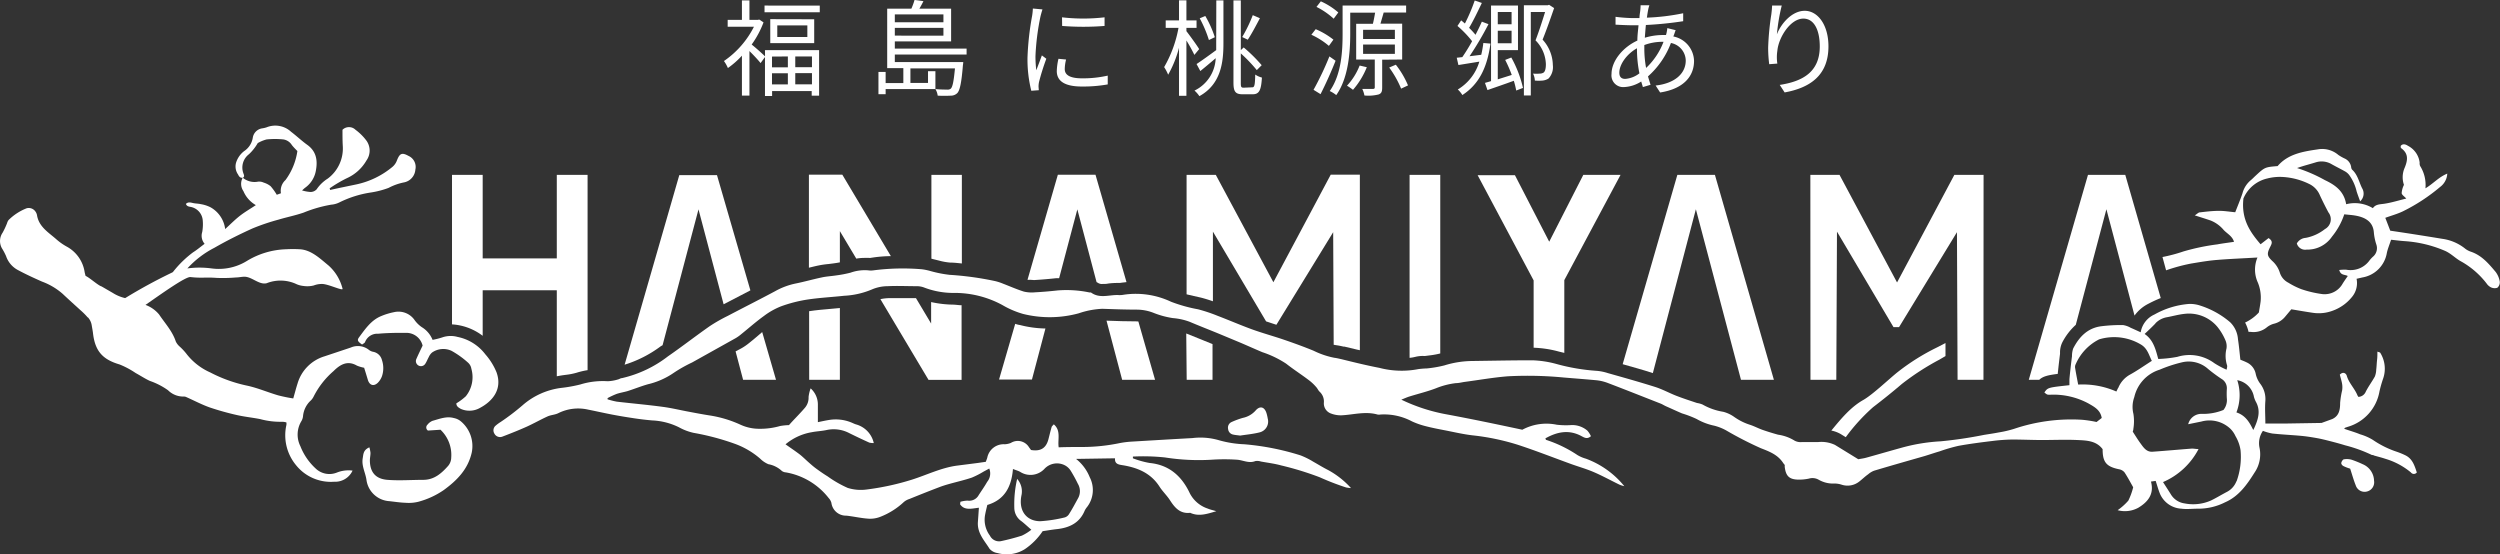 <svg xmlns="http://www.w3.org/2000/svg" viewBox="0 0 449 99.58"><rect x="0" y="0" width="449" height="99.58" fill="#333333" stroke="none"/><defs><style>.cls-1{fill:#fff;}</style></defs><g id="レイヤー_2" data-name="レイヤー 2"><g id="レイヤー_1-2" data-name="レイヤー 1"><path class="cls-1" d="M448.22,48.84c-1.26-1.5-2.52-3-4.5-3.65a3.54,3.54,0,0,1-1.1-.63,8.39,8.39,0,0,0-4-1.67c-3.09-.51-6.2-1-9.33-1.46l-.89-2.31c1.07-.39,2.14-.68,3.13-1.15a32.73,32.73,0,0,0,6.71-4.39,3.17,3.17,0,0,0,1.29-2.4C438,31.8,437,33,435.61,33.82a6.39,6.39,0,0,0-.95-4,1.23,1.23,0,0,1-.09-.62,3.9,3.9,0,0,0-2.08-3c-.39-.26-.93-.47-1.32,0a.69.69,0,0,0,0,.19c0,.08,0,.19.09.23,1.37,1,1.16,2.19.62,3.51a4.21,4.21,0,0,0-.13,3.07,4,4,0,0,0-.41,1.46c0,.33.48.61.83,1-1.37.33-2.67.75-4,.94-.77.11-1.52.08-2,.79a6.26,6.26,0,0,0-4.8-.71c-.37-2.3-1.91-3.43-3.82-4.33a27.11,27.11,0,0,0-5-2.17c1.1-.39,2.21-.67,3.29-1a3.53,3.53,0,0,1,2.94.32c.82.46,1.66.87,2.47,1.33a2.56,2.56,0,0,1,.65.58,8.24,8.24,0,0,1,1.36,3c.18.55.38,1.08.62,1.75a1.86,1.86,0,0,0,.34-2.38c-.55-1.12-.79-2.41-1.77-3.3a.79.79,0,0,1-.18-.47,2,2,0,0,0-1.19-1.55,8.6,8.6,0,0,1-1.11-.63,4.48,4.48,0,0,0-3.72-1c-2.66.39-5.34.83-7.19,3-2.29.19-2.29.19-4,1.77-.28.26-.54.54-.84.78a4.56,4.56,0,0,0-1.47,2.33c-.41,1.22-.92,2.41-1.3,3.41-1.11-.1-2-.26-2.93-.25-1.14,0-2.29.14-3.42.27-.27,0-.5.29-.92.54,1.12.36,2,.63,2.84.92a5.9,5.9,0,0,1,2.35,1.7c.62.67,1.54,1.08,1.86,2.13-1,.16-2,.27-3,.46a39.2,39.2,0,0,0-6.09,1.27,28.11,28.11,0,0,1-3.76,1l.65,2.39a31.73,31.73,0,0,1,4.51-1.22c1.52-.25,3-.51,4.55-.64,2.4-.2,4.8-.29,7.35-.44a5.59,5.59,0,0,0,.07,4.5,7.1,7.1,0,0,1,.5,3.37c-.09.71-.22,1.41-.32,2a7.93,7.93,0,0,1-2.47,1.81,6.59,6.59,0,0,1,.62,1.68,2.94,2.94,0,0,1,.42,0,3.74,3.74,0,0,0,2.86-.82,3.51,3.51,0,0,1,1.21-.63,3.73,3.73,0,0,0,2.12-1.33l1.07-1.28c1.28.21,2.58.44,3.88.63a7.08,7.08,0,0,0,3.53-.37,7.87,7.87,0,0,0,3.49-2.48,3.89,3.89,0,0,0,.82-3.26l1.05-.24a5.36,5.36,0,0,0,4.39-4.42c.17-.77.49-1.52.76-2.35.88.09,1.68.2,2.47.25A21.88,21.88,0,0,1,439,45c1.19.48,2,1.43,3.1,2a15.07,15.07,0,0,1,4.49,3.91,2.1,2.1,0,0,0,.75.68,1.57,1.57,0,0,0,1.17.1,1.27,1.27,0,0,0,.45-1.09A3.92,3.92,0,0,0,448.22,48.84ZM426.3,46a5.51,5.51,0,0,0-.71.74,4.19,4.19,0,0,1-4.25,1.69,9,9,0,0,0-1.21.06c.25,1,1,.78,1.53,1.08-.31.45-.62.89-.91,1.35a3.7,3.7,0,0,1-3.65,1.9,19.46,19.46,0,0,1-3.82-.9A13.55,13.55,0,0,1,411,50.78a3.05,3.05,0,0,1-1.54-1.8,4.67,4.67,0,0,0-1.36-2.11c-.93-.89-1-1.27-.4-2.48.27-.54.63-1.06-.27-1.63L406,43.87c-1.88-2.19-3.5-4.5-3.08-8.22a6.14,6.14,0,0,1,4.26-3.59,9.1,9.1,0,0,1,2.89-.27A12.32,12.32,0,0,1,414.65,33a3.91,3.91,0,0,1,2,2.07c.46,1,1,2.07,1.53,3.07a2,2,0,0,1-.62,3,7.94,7.94,0,0,1-3.45,1.58,2,2,0,0,0-1.6,1,1.55,1.55,0,0,0,1.75,1.11,5.33,5.33,0,0,0,4.57-2.34,12.52,12.52,0,0,0,2.2-4c.76.09,1.39.12,2,.23,1.95.34,3.21,1.23,3.32,3.1a9.65,9.65,0,0,0,.45,2.12A2,2,0,0,1,426.3,46Z"/><path class="cls-1" d="M182.33,58.16l-2.9,10h5.91L187.76,59a19.61,19.61,0,0,1-4.59-.63C182.89,58.34,182.61,58.25,182.33,58.16Z"/><path class="cls-1" d="M185.73,50.3c1.32-.08,2.65-.19,4-.34l.49,0,3.27-12.36,3.45,13.06.25.14A1.26,1.26,0,0,0,198,51c.35,0,.7,0,1-.07a12.77,12.77,0,0,1,1.5-.11l.54,0a2.57,2.57,0,0,0,.4-.05l.88-.1-5.57-19.29h-6.76l-5.45,18.87a3,3,0,0,0,.48,0Z"/><path class="cls-1" d="M204.19,57.72c-1.82,0-3.64-.06-5.46-.13l2.81,10.62h5.91l-3-10.47Z"/><polygon class="cls-1" points="329.8 68.21 329.92 41.6 340.07 58.75 341.07 58.75 351.47 41.7 351.58 68.21 356.23 68.21 356.25 31.41 351 31.41 340.71 50.73 330.38 31.41 325.14 31.41 325.16 68.21 329.8 68.21"/><path class="cls-1" d="M255.61,63.93a2.44,2.44,0,0,0,.38,0l.76-.1a14.33,14.33,0,0,0,1.92-.35V31.41h-5.51V64.27a7.14,7.14,0,0,0,1.08-.19A5.59,5.59,0,0,1,255.61,63.93Z"/><path class="cls-1" d="M214.4,53.16l1.28.29c.75.19,1.47.42,2.16.66l0-12.51,9.55,16.12,1.21.4.64.21L239.44,41.7l.09,20.22L240,62a11.56,11.56,0,0,1,1.28.25l.18,0,2.18.52.59.13,0-31.53H239l-10.3,19.32L218.36,31.41h-5.25V52.86Z"/><path class="cls-1" d="M213.13,68.21h4.64l0-6.41-1.72-.7-3-1.21Z"/><path class="cls-1" d="M275.44,62.45a19.49,19.49,0,0,1,4.56.7l.95.23V50.31l10.1-18.9h-6.69l-6.12,12-6.16-11.95h-6.7l10.06,18.9Z"/><path class="cls-1" d="M334.62,71.85c-2.22,1.25-4,3.39-5.71,5.48a5.5,5.5,0,0,1,1.67.62l.92.57a34,34,0,0,1,4.89-5.38c1.76-1.35,3.49-2.73,5.17-4.17a45.69,45.69,0,0,1,6.74-4.37l1.11-.65V61.61l-1.53.79a39.27,39.27,0,0,0-7,4.38C339.33,68,336.33,70.89,334.62,71.85Z"/><path class="cls-1" d="M432,81.77a13.65,13.65,0,0,0-1.53-.63A17.13,17.13,0,0,1,426.16,79a9.34,9.34,0,0,0-2.29-1C423,77.63,422,77.36,421,77c.16-.14.18-.18.21-.19l.48-.16a8.06,8.06,0,0,0,5.66-6.33,21.15,21.15,0,0,1,.7-2.44,5.42,5.42,0,0,0-.55-4.51c-.06-.1-.27-.12-.52-.22,0,.59,0,1-.06,1.51s-.08,1.18-.15,1.76a3.67,3.67,0,0,1-.25,1.21c-.51.92-1.16,1.78-1.63,2.72a1.5,1.5,0,0,1-1.32.93,3.17,3.17,0,0,1-.17-.27c-.5-1.25-1.54-2.2-1.92-3.53-.14-.46-.68-.78-1.25-.19.14.56.33,1.12.42,1.7a3.76,3.76,0,0,1,0,1.11,15.82,15.82,0,0,0-.36,2.24c0,1.26-.19,2.37-1.44,2.93l-1.9.69-6.66.11-3.43,0c0-1.3-.11-2.69,0-4.08A4.53,4.53,0,0,0,406,69a4.59,4.59,0,0,1-.89-1.94,2.88,2.88,0,0,0-1.66-2c-.34-.17-.7-.3-1.08-.46-.14-1.24-.24-2.46-.43-3.67a4.72,4.72,0,0,0-1.41-3.06,15.53,15.53,0,0,0-5.41-3,5.72,5.72,0,0,0-2-.28,15,15,0,0,0-6.17,1.89,4.26,4.26,0,0,0-2.48,3.2c-.65-.29-1.21-.56-1.78-.8a4.07,4.07,0,0,0-1.4-.5,28.88,28.88,0,0,0-3.95.22c-2.42.33-3.93,1.91-5,4a4.32,4.32,0,0,0-.21,1.37c-.07.54-.13,1.08-.2,1.63-.09.83-.19,1.67-.26,2.51,0,.36,0,.72,0,1.07-3.88.42-3.88.42-4.5,1.31.52.43.52.41,1.08.4a13.23,13.23,0,0,1,6.87,1.59c1,.58,2.12,1.15,2.35,2.59l-.93.72a21.67,21.67,0,0,0-2.6-.4,32.23,32.23,0,0,0-12.21,1.63,19.34,19.34,0,0,1-2.73.64c-.87.17-1.76.3-2.64.44a77.43,77.43,0,0,1-7.81,1.16,32.68,32.68,0,0,0-6.91,1.12c-2.14.59-4.26,1.21-6.39,1.8-.51.15-1.05.21-1.5.3l-4.18-2.57a5.7,5.7,0,0,0-3.07-.51c-1,0-1.95,0-2.93,0a2.3,2.3,0,0,1-1.23-.24,7.68,7.68,0,0,0-3-1.09c-.94-.26-1.88-.55-2.8-.87-.76-.27-1.48-.66-2.25-.91a10.22,10.22,0,0,1-2.84-1.42,6,6,0,0,0-1.95-.91,11,11,0,0,1-3.71-1.3,4.06,4.06,0,0,0-1-.28c-1.25-.42-2.5-.82-3.73-1.3s-2.47-1.16-3.75-1.57c-2.84-.9-5.71-1.7-8.57-2.51a8.76,8.76,0,0,0-2-.4,35.9,35.9,0,0,1-7.28-1.25,18.31,18.31,0,0,0-4.28-.64c-3.66,0-7.33.08-11,.13a17.33,17.33,0,0,0-4.78.79,21.54,21.54,0,0,1-3.13.54,15.08,15.08,0,0,0-1.52.12,15.77,15.77,0,0,1-7-.22c-2.29-.44-4.56-1-6.83-1.56-.42-.09-.83-.2-1.26-.25A14.78,14.78,0,0,1,235.94,63c-1.77-.73-3.57-1.38-5.38-2s-3.82-1.17-5.7-1.85c-2.08-.76-4.11-1.64-6.18-2.43a28.89,28.89,0,0,0-3.51-1.17,26.9,26.9,0,0,1-4.86-1.36,14.8,14.8,0,0,0-8.47-1.26A3.78,3.78,0,0,1,201,53c-1.69-.12-3.47.71-5.06-.47-.07,0-.17,0-.25,0a20,20,0,0,0-5.72-.37c-1.36.15-2.72.27-4.08.34a6.11,6.11,0,0,1-2-.13c-1.26-.39-2.46-.93-3.69-1.4a9.47,9.47,0,0,0-1.45-.48,55.33,55.33,0,0,0-8.21-1.13,21.92,21.92,0,0,1-3.36-.66,10.39,10.39,0,0,0-1.62-.34,41.11,41.11,0,0,0-8.66.19,3.17,3.17,0,0,1-1,0,7.62,7.62,0,0,0-3.14.42,20.88,20.88,0,0,1-2.62.5c-.84.13-1.69.17-2.52.35-1.58.33-3.14.78-4.73,1.1a12.79,12.79,0,0,0-3.68,1.38c-2.82,1.51-5.67,2.94-8.5,4.43a29.64,29.64,0,0,0-3.2,1.82c-2.55,1.78-5,3.69-7.56,5.46a21.24,21.24,0,0,1-8.24,3.9c-.25,0-.48.19-.72.24a7.48,7.48,0,0,1-1.85.32,13.65,13.65,0,0,0-4.91.58,25.16,25.16,0,0,1-3.38.61,13,13,0,0,0-7,3.13,41.5,41.5,0,0,1-3.94,3,7.06,7.06,0,0,0-.92.68,1.1,1.1,0,0,0-.2,1.4,1.14,1.14,0,0,0,1.43.55c1.47-.56,2.93-1.14,4.36-1.78,1.28-.58,2.5-1.28,3.78-1.86.61-.27,1.35-.28,1.94-.59a8,8,0,0,1,5.34-.62c1.46.29,2.9.62,4.36.9s2.68.47,4,.67c1,.15,2.1.28,3.16.37a12,12,0,0,1,4.78,1.23,9.74,9.74,0,0,0,2.63,1,45,45,0,0,1,7.5,2,14.47,14.47,0,0,1,4.45,2.63A4.7,4.7,0,0,0,138,83.37a4.81,4.81,0,0,1,2.43,1.22,1.4,1.4,0,0,0,.71.25,12.44,12.44,0,0,1,7.69,4.61,2.06,2.06,0,0,1,.49.87A2.63,2.63,0,0,0,152,92.61c1.31.14,2.6.45,3.91.54a4.94,4.94,0,0,0,2.22-.34,13.15,13.15,0,0,0,4.19-2.64,2.9,2.9,0,0,1,1-.55c1.77-.72,3.55-1.43,5.34-2.11.59-.23,1.21-.42,1.82-.59,1.35-.38,2.73-.69,4.06-1.14a15.86,15.86,0,0,0,2.13-1.09l1-.54a2.36,2.36,0,0,1-.38,2.4c-.46.82-1,1.57-1.51,2.36a1.93,1.93,0,0,1-2,1,5.34,5.34,0,0,0-1.29.21l-.06.45c.8,1.17,2.09.76,3.38.62-.06.91-.12,1.74-.18,2.58-.13,2,1.18,3.31,2.1,4.8a2.35,2.35,0,0,0,1.43.76,6.11,6.11,0,0,0,4.91-.71,11.78,11.78,0,0,0,3.19-3.22c.89-.13,1.72-.28,2.57-.37,2.26-.25,4.09-1.12,5-3.36a3.59,3.59,0,0,1,.43-.64,5,5,0,0,0,.46-5.31,8,8,0,0,0-2.46-3.3l7-.11c-.08.92.48,1.11,1.24,1.22,2.74.43,5.17,1.4,6.75,3.87.55.86,1.32,1.58,1.87,2.43.87,1.35,1.82,2.48,3.64,2.27,1.55.71,3,.21,4.69-.29-.63-.19-1.09-.28-1.51-.46a5.59,5.59,0,0,1-3.27-2.8c-1.42-3-3.66-5.06-7.2-5.4a16.06,16.06,0,0,1-3-.84l0-.31a37,37,0,0,1,5.78.16,38.86,38.86,0,0,0,8.27.41,33.79,33.79,0,0,1,4.72,0c1.07.1,2.08.69,3.22.24a2.1,2.1,0,0,1,1,.08c1.21.22,2.45.37,3.64.7a55,55,0,0,1,6.93,2.13,45.44,45.44,0,0,0,4.74,1.83,7,7,0,0,0,.87.11,15.49,15.49,0,0,0-4.11-3.24c-.92-.46-1.78-1-2.67-1.5a14.12,14.12,0,0,0-2.27-1.13,46.06,46.06,0,0,0-10.13-2,19.31,19.31,0,0,1-4.52-.72,11.84,11.84,0,0,0-4.79-.39c-3.66.2-7.31.42-11,.64a17.31,17.31,0,0,0-2,.25,33.07,33.07,0,0,1-6.59.71c-1.48,0-3,0-4.42.06-.22-1.43.46-3-.88-4.13-.19.23-.35.34-.39.49-.21.72-.38,1.45-.57,2.18-.42,1.61-1.41,2.23-3.13,1.94l-.36-.49a2.35,2.35,0,0,0-3.26-.78,3.44,3.44,0,0,1-1.09.24,3,3,0,0,0-3.15,2.43c-.06.2-.14.39-.26.72l-1.45.21-3.67.47c-2.86.37-5.44,1.67-8.16,2.53a46.49,46.49,0,0,1-8,1.75,7.88,7.88,0,0,1-3.52-.27,20.16,20.16,0,0,1-3.62-2.08c-.72-.44-1.42-.93-2.1-1.43-.46-.34-.9-.73-1.33-1.11s-1-.94-1.51-1.35c-.82-.63-1.68-1.2-2.61-1.86a9.89,9.89,0,0,1,4.74-2.18c.87-.17,1.78-.2,2.65-.39a6,6,0,0,1,4.08.57c1.18.58,2.37,1.15,3.57,1.69a2.85,2.85,0,0,0,.81.08,4.48,4.48,0,0,0-3.16-3.34c-.32-.09-.63-.26-.94-.38a7.39,7.39,0,0,0-3.89-.43c-.66.1-1.32.25-2.05.4,0-1.12,0-2.13,0-3.14a3.89,3.89,0,0,0-1.3-2.93,6.61,6.61,0,0,0-.37,1.55,2.78,2.78,0,0,1-.71,2c-.94,1.09-2,2.12-2.81,3.05a11.25,11.25,0,0,0-1.59.16,12.83,12.83,0,0,1-3.76.5,8,8,0,0,1-3.31-.71,20.88,20.88,0,0,0-5.61-1.69c-1.22-.19-2.43-.42-3.64-.65-1.59-.29-3.16-.68-4.76-.89-2.74-.37-5.5-.61-8.24-.93a14.57,14.57,0,0,1-1.67-.42V71.5a16.33,16.33,0,0,1,1.59-.74c.63-.22,1.31-.32,2-.52,1.22-.39,2.41-.87,3.63-1.22a13.74,13.74,0,0,0,4.74-2.11,25.18,25.18,0,0,1,3.22-1.81l7.81-4.36a6.68,6.68,0,0,0,1-.71c1.36-1.09,2.67-2.26,4.09-3.28A12.91,12.91,0,0,1,140.32,55a25.22,25.22,0,0,1,4.69-1.2c2.18-.33,4.4-.44,6.6-.68A14.62,14.62,0,0,0,156.56,52a7.24,7.24,0,0,1,2.85-.6c1.74-.09,3.49,0,5.24,0a3.77,3.77,0,0,1,1.25.21,14.64,14.64,0,0,0,5.24,1A18,18,0,0,1,180,54.77a16.07,16.07,0,0,0,3.74,1.61,19.78,19.78,0,0,0,10-.11,15,15,0,0,1,4.24-.81c2.08.07,4.17.15,6.25.15a8.25,8.25,0,0,1,3,.6,15.73,15.73,0,0,0,3.42.92,11.21,11.21,0,0,1,3,.66c1.72.73,3.47,1.41,5.2,2.12l3.77,1.57c1.37.58,2.72,1.19,4.09,1.77A18,18,0,0,1,231,65.32c1.37,1.08,2.83,2,4.23,3.08a8.16,8.16,0,0,1,1.16,1.12c.23.24.36.59.6.82a2.38,2.38,0,0,1,.78,1.94,1.93,1.93,0,0,0,1.31,2,4.9,4.9,0,0,0,1.85.31c2.15-.1,4.29-.76,6.47-.14a1.45,1.45,0,0,0,.51,0,10.64,10.64,0,0,1,5.66,1.22,13.93,13.93,0,0,0,2.52.88c1.07.28,2.16.49,3.25.7,1.71.33,3.42.74,5.15.94a42,42,0,0,1,8.1,1.69c3.24,1.06,6.41,2.31,9.61,3.47,1.36.49,2.76.88,4.09,1.46,1.55.67,3.05,1.5,4.58,2.24a5.75,5.75,0,0,0,.86.27,16,16,0,0,0-6.9-4.94,6.22,6.22,0,0,1-1.52-.65A22.77,22.77,0,0,0,277.68,79c-.05,0-.06-.13-.13-.27,2.11-1.18,4.24-1.63,6.51-.39.45.24,1,.6,1.67,0a4.06,4.06,0,0,0-.64-1,4.2,4.2,0,0,0-2.83-1,14,14,0,0,1-2.67-.06,9.13,9.13,0,0,0-6.18.9c-4.68-1-9.13-1.93-13.6-2.76a31.77,31.77,0,0,1-8.13-2.64c.58-.23,1-.43,1.49-.58,1.58-.49,3.2-.88,4.74-1.47a13.9,13.9,0,0,1,3.57-.92c.55,0,1.09-.16,1.64-.23,2.57-.34,5.14-.8,7.72-1a67.52,67.52,0,0,1,10,.22c1.94.16,3.89.31,5.84.49a8,8,0,0,1,2.1.5c3.18,1.21,6.34,2.47,9.51,3.71.31.13.6.32.91.46,1,.44,1.93.88,2.9,1.29a19.06,19.06,0,0,1,2.61,1,10.79,10.79,0,0,0,3.2,1.21,9.11,9.11,0,0,1,2.11.84,64.27,64.27,0,0,0,6.23,3.2c1.58.61,3.05,1.18,4,2.64.07.11.16.2.25.32s0,.32.05.49c.21,1.58.83,2.16,2.43,2.19a8.53,8.53,0,0,0,1.89-.18,2.25,2.25,0,0,1,1.73.18,5.21,5.21,0,0,0,2.94.7,4.22,4.22,0,0,1,1.25.22,3.38,3.38,0,0,0,3.14-.58c.54-.42,1-.88,1.58-1.29a3.61,3.61,0,0,1,1.07-.65c3-.9,6-1.75,9.07-2.63.9-.27,1.78-.58,2.68-.84a29.72,29.72,0,0,1,3.43-1c2-.36,4-.62,6.06-.87a32.6,32.6,0,0,1,3.56-.26c1.74,0,3.49.08,5.23.09,2.18,0,4.35-.1,6.52,0,1.63.08,3.36.12,4.5,1.64,0,2.36.68,3.15,3,3.62a1.62,1.62,0,0,1,.94.56c.58.88,1.07,1.82,1.55,2.66a11.88,11.88,0,0,1-.87,2.4,10.64,10.64,0,0,1-1.92,1.72,5,5,0,0,0,3.71-.44c1.67-1,2.9-2.42,2.27-4.7l.85-.12c.27.83.47,1.56.75,2.26a4.45,4.45,0,0,0,3.87,2.73c.95.13,1.94,0,2.91,0a10.59,10.59,0,0,0,4.92-1.14c2.47-1.07,3.94-3.17,5.31-5.35a5.78,5.78,0,0,0,.9-4.4,3.9,3.9,0,0,1,.6-3.09,8.82,8.82,0,0,0,1.69.48c1.69.18,3.39.26,5.08.41,1,.09,1.94.24,2.9.41.79.14,1.58.34,2.36.54s1.81.47,2.7.75A26,26,0,0,1,426,81.72c.11,0,.25,0,.37.09.69.2,1.39.37,2.07.6A12.91,12.91,0,0,1,433,84.85a.66.66,0,0,0,1.06,0C433.65,83.62,433.29,82.4,432,81.77Zm-250.1,2.45c.57.23,1,.34,1.31.52a3.43,3.43,0,0,0,4.34-.5,3.08,3.08,0,0,1,3.62-.71,2.75,2.75,0,0,1,1.12,1,25.45,25.45,0,0,1,1.29,2.35,2.6,2.6,0,0,1,0,2.68c-.51.93-1,1.86-1.58,2.77a1.37,1.37,0,0,1-.77.6,24.81,24.81,0,0,1-4.4.68c-2.4,0-4-1.82-3.35-4.77a3.37,3.37,0,0,0-.8-2.83,20.28,20.28,0,0,0-.51,5.21,2.93,2.93,0,0,0,1.27,2.38c.56.43,1.08.93,1.79,1.54a8.74,8.74,0,0,1-1.7,1.06,39,39,0,0,1-3.81,1,1.83,1.83,0,0,1-1.93-1,4.77,4.77,0,0,1-.84-3.87c.1-.54.24-1.07.37-1.64C180.47,89.75,181.66,87.39,181.93,84.22Zm205.2-26.14a3.75,3.75,0,0,1,2.1-1.11c1-.18,2.07-.49,3.13-.6a6.65,6.65,0,0,1,5.92,2.34,10.1,10.1,0,0,1,1.43,2.39,2.68,2.68,0,0,1,.2,1.48,5.6,5.6,0,0,0,.09,3c.08.2,0,.48-.08.82a16,16,0,0,1-2.19-1.17,7.49,7.49,0,0,0-6.65-1.14,22.06,22.06,0,0,1-3.43.38c-.45-1.66-.86-3.42-2.45-4.49C385.89,59.31,386.52,58.71,387.13,58.08Zm-6.7,11.61c-.08.19-.18.37-.3.63a15,15,0,0,0-6.86-1.25c-.19-1-.39-2-.56-3.07a1.12,1.12,0,0,1,.13-.62,9,9,0,0,1,4-4.33,1.51,1.51,0,0,1,.22-.11,9.36,9.36,0,0,1,7.58,1c1.1.71,1.35,1.87,1.86,2.87-1.4.89-2.61,1.75-3.9,2.46A4.76,4.76,0,0,0,380.43,69.69Zm21.26,16.75A3.61,3.61,0,0,1,400,88.32c-1,.52-1.92,1.09-2.91,1.57a7.9,7.9,0,0,1-4.75.52,3.41,3.41,0,0,1-2.47-1.65c-.44-.71-.9-1.41-1.39-2.18a12.94,12.94,0,0,0,6.38-5.93c-.52,0-.89-.1-1.25-.08-2.33.18-4.65.39-7,.56-1.11.08-1.64-.77-2.19-1.52-.44-.6-.83-1.24-1.38-2.09a1.75,1.75,0,0,0,.12-.55,8.4,8.4,0,0,0,0-2.65,5.16,5.16,0,0,1,.16-3,6.71,6.71,0,0,1,4.54-4.92,24.86,24.86,0,0,1,4-1.32,5.2,5.2,0,0,1,4.73,1.2A28.64,28.64,0,0,0,399,68.06a1.93,1.93,0,0,1,.94,1.83,13.19,13.19,0,0,0,0,1.66,2.83,2.83,0,0,1-.61,2.08,9.62,9.62,0,0,1-3.93.7,2.44,2.44,0,0,0-2.4,1.86l2.36-.48A5.47,5.47,0,0,1,400.57,77a4.47,4.47,0,0,1,.93,1.34,7,7,0,0,1,.9,2.5A12.83,12.83,0,0,1,401.69,86.44Zm3-9.26c-.73-1.52-1.49-2.62-3-3.11a8.66,8.66,0,0,0,.15-5.79,3.71,3.71,0,0,1,3,3,4.6,4.6,0,0,0,.32.83C406.08,73.79,405.59,75.34,404.72,77.18Z"/><path class="cls-1" d="M54.42,74.79a4.34,4.34,0,0,1,1.44-2.9,2.79,2.79,0,0,0,.5-.73,14.9,14.9,0,0,1,3.53-4.5c1.15-1.14,2.47-2,4.2-1a6.63,6.63,0,0,0,1.31.39c.22.7.44,1.42.66,2.15.29,1,1.06,1.26,1.8.54a3.24,3.24,0,0,0,.74-1.17,4.54,4.54,0,0,0,0-2.89A2,2,0,0,0,67,63.18a1.81,1.81,0,0,1-.78-.37A3.18,3.18,0,0,0,63,62.42L58.27,64a7.21,7.21,0,0,0-4.83,4.88c-.27.84-.49,1.7-.77,2.68A26.91,26.91,0,0,1,49.94,71c-1.84-.54-3.62-1.31-5.48-1.72a25.76,25.76,0,0,1-6.7-2.39,11.06,11.06,0,0,1-4.34-3.43,10.82,10.82,0,0,0-1.14-1.21,2.82,2.82,0,0,1-.7-.9c-.61-1.87-1.95-3.29-3-4.86a5.71,5.71,0,0,0-2.45-1.73c3.13-2.18,7.24-5.11,8.09-5,2,.23,2.62,0,4.67.15a27.35,27.35,0,0,0,3.5-.08c.51,0,1-.13,1.52-.13,1.34,0,2.66,1.53,4,1.16a6.78,6.78,0,0,1,5.14.08,4.15,4.15,0,0,0,1.46.42,4.72,4.72,0,0,0,1.84-.09A4,4,0,0,1,57.85,51c1.08,0,3.63,1.25,3.68.89A8.26,8.26,0,0,0,59,47.68c-1.53-1.25-3.07-2.77-5.11-2.91a22.07,22.07,0,0,0-2.57,0,14.33,14.33,0,0,0-7,2.11,9.61,9.61,0,0,1-6.31,1.33,16.31,16.31,0,0,0-4.36,0,17.27,17.27,0,0,1,4.84-3.7c2.23-1.28,4.55-2.44,6.9-3.5a38.49,38.49,0,0,1,4.65-1.57c1.49-.45,3-.74,4.5-1.26a23.64,23.64,0,0,1,4.94-1.42,4,4,0,0,0,1.46-.4,19,19,0,0,1,5.68-1.79,16,16,0,0,0,3.16-.82,10.15,10.15,0,0,1,2.82-1,2.52,2.52,0,0,0,2-2.29A2.17,2.17,0,0,0,73.37,28c-1.18-.65-1.58-.47-2.08.81a2.76,2.76,0,0,1-.76,1.12A15,15,0,0,1,64,33.12c-1.56.33-3.13.64-4.7,1l-.1-.29A23.73,23.73,0,0,1,62.3,32a7.68,7.68,0,0,0,3.51-3.17,3.06,3.06,0,0,0-.12-3.73,9.46,9.46,0,0,0-1.84-1.79,1.67,1.67,0,0,0-2.34,0c0,1,0,1.92.05,2.85a6.75,6.75,0,0,1-2.69,5.91,6.75,6.75,0,0,0-2,1.93,1.5,1.5,0,0,1-1.08.48,6.65,6.65,0,0,1-1.54-.28c.27-.24.41-.38.56-.49a4.76,4.76,0,0,0,1.91-3c.35-1.82.15-3.49-1.54-4.7-1-.72-1.91-1.59-2.9-2.34a4.16,4.16,0,0,0-4.38-.81,4.33,4.33,0,0,1-.79.19,2,2,0,0,0-1.71,1.69,3.54,3.54,0,0,1-1.54,2.39,4.18,4.18,0,0,0-1.46,2.08,2.5,2.5,0,0,0,.35,2.12c.18.36.38.66.84.59a2.28,2.28,0,0,0,.13,2.41,5.22,5.22,0,0,0,2.23,2.51c-1,.67-2,1.24-2.89,1.94s-1.67,1.49-2.62,2.36a5.21,5.21,0,0,0-2.61-3.9,5.9,5.9,0,0,0-1.75-.57c-.44-.11-.91-.1-1.35-.19s-.91-.28-1.34.14c.2.57.76.47,1.17.62a2.67,2.67,0,0,1,1.84,2.21,7.89,7.89,0,0,1-.08,2.22,2.21,2.21,0,0,0,.43,2.12c-.77.57-1.39,1.1-2.08,1.53a19,19,0,0,0-3.52,3.42,1.13,1.13,0,0,0-.1.13L30.8,49a93,93,0,0,0-8.32,4.54,7.21,7.21,0,0,1-2.24-.94l-2-1.16c-.61-.16-2.19-1.61-2.87-1.89-.07-.28-.13-.48-.17-.69a6.27,6.27,0,0,0-3.18-4.55,10.53,10.53,0,0,1-2-1.42c-1.36-1.18-3-2.17-3.36-4.16A1.62,1.62,0,0,0,6.37,38,1.46,1.46,0,0,0,4.8,37.4a9.54,9.54,0,0,0-3.25,2.11,1.6,1.6,0,0,0-.28.57,14.8,14.8,0,0,1-.8,1.71A2.64,2.64,0,0,0,.4,44.68,10.21,10.21,0,0,1,1.09,46a4.45,4.45,0,0,0,2,2.43c1.45.79,3,1.5,4.47,2.15a11.79,11.79,0,0,1,3.69,2.19c1.06,1,2.17,2,3.27,3A12.21,12.21,0,0,1,15.74,57l-.11,0,.16,0a2.74,2.74,0,0,1,.67,1.35c.09.55.2,1.09.26,1.64.39,3.11,1.76,4.59,4.74,5.46A15.3,15.3,0,0,1,24.37,67c.85.46,1.65,1,2.54,1.41a12.82,12.82,0,0,1,3.27,1.68A3.86,3.86,0,0,0,33,71.22a1,1,0,0,1,.49.11c1.4.62,2.75,1.34,4.19,1.85a48.73,48.73,0,0,0,4.9,1.37c1.37.31,2.78.45,4.15.72a13.8,13.8,0,0,0,4,.48,3,3,0,0,1,.71.12,2.22,2.22,0,0,1,0,.45,8.4,8.4,0,0,0,1.71,7.2,8,8,0,0,0,6.85,3,3.44,3.44,0,0,0,3.32-2,5.61,5.61,0,0,0-2.81.35,3.57,3.57,0,0,1-3.82-.73,10.73,10.73,0,0,1-2.74-4,4.65,4.65,0,0,1,.13-4.42A2.2,2.2,0,0,0,54.42,74.79ZM43.62,31.93c.37-.23.18-.53.09-.81a3,3,0,0,1,1-3.42,8.5,8.5,0,0,0,1.58-2,6.45,6.45,0,0,1,1.6-.66,15,15,0,0,1,3,0,2.19,2.19,0,0,1,1.52,1c.28.37.62.7,1,1.09a11.54,11.54,0,0,1-2.14,5.21,2.58,2.58,0,0,0-.81,2.37l-.75.27a10.52,10.52,0,0,0-1.11-1.54,3.69,3.69,0,0,0-1.23-.64,1.92,1.92,0,0,0-1-.18A3.28,3.28,0,0,1,43.62,31.93Z"/><path class="cls-1" d="M89.17,66.85a11.42,11.42,0,0,0-2-3.21,8.32,8.32,0,0,0-5-3.13,4.6,4.6,0,0,0-2.75.09,13.65,13.65,0,0,1-1.73.44,4.73,4.73,0,0,0-1.93-2.28,5.3,5.3,0,0,1-1.27-1.23,3.51,3.51,0,0,0-3.7-1.47,11.82,11.82,0,0,0-2.31.7c-1.83.74-2.88,2.33-4,3.83-.37.51-.25.73.55,1.29.18-.14.47-.27.54-.46a2.34,2.34,0,0,1,2.33-1.48c1.65-.15,3.32-.17,5-.16a3,3,0,0,1,3,2.29c-.38.8-.77,1.6-1.13,2.42a.91.91,0,0,0,1.59.87c.26-.38.42-.83.65-1.24a2.3,2.3,0,0,1,.58-.8A3.52,3.52,0,0,1,81.08,63a16,16,0,0,1,3,2.15,1.85,1.85,0,0,1,.58,1.09,5.47,5.47,0,0,1-1,4.93,10.6,10.6,0,0,1-1.7,1.27c0,.53.38.76.81,1a3.81,3.81,0,0,0,3.45-.19C88.27,72.16,90.33,70.05,89.17,66.85Z"/><path class="cls-1" d="M81.51,75.08c-1.33-.37-2.58.16-3.83.5a2.18,2.18,0,0,0-.9.69.67.67,0,0,0,.08,1.06l2.25-.15a6.22,6.22,0,0,1,1.93,5,2.35,2.35,0,0,1-.57,1.51c-1.19,1.33-2.47,2.47-4.4,2.49-2.16,0-4.34.17-6.49,0s-3.12-1.4-3.15-3.45c0-.46.11-.93.11-1.39a5.56,5.56,0,0,0-.2-1c-1.11.48-1.07,1.24-1.19,1.93-.25,1.38.46,2.57.66,3.86a4.42,4.42,0,0,0,4.12,3.88c1,.11,1.95.26,2.92.29a7.15,7.15,0,0,0,2.27-.18A14.74,14.74,0,0,0,79.72,88c2.36-1.73,4.31-3.69,5-6.7a5.78,5.78,0,0,0-1.94-5.62A2.81,2.81,0,0,0,81.51,75.08Z"/><path class="cls-1" d="M225.48,73.76a4.18,4.18,0,0,1-2.27,1.29,14.82,14.82,0,0,0-2,.74,1.1,1.1,0,0,0-.64,1.26,1.11,1.11,0,0,0,.91,1c.37.09.75.11,1.25.18,1.1-.17,2.33-.28,3.51-.58a2,2,0,0,0,1.45-2.46,8.23,8.23,0,0,0-.19-.86C227.15,73.05,226.3,72.8,225.48,73.76Z"/><path class="cls-1" d="M424.36,83.38a19,19,0,0,0-2-.81,3.13,3.13,0,0,0-1.36-.08c-.21,0-.45.38-.5.62s.18.49.37.59a7.22,7.22,0,0,0,1.22.47c.35,1.07.62,2.06,1,3a1.67,1.67,0,0,0,2,1.11,1.7,1.7,0,0,0,1.29-1.93A3.3,3.3,0,0,0,424.36,83.38Z"/><path class="cls-1" d="M369.57,67.15c.05-.5.11-1,.16-1.5,0,0,.18-1.54.25-2.09a2.64,2.64,0,0,0,0-.28,4.11,4.11,0,0,1,.42-1.81,11.2,11.2,0,0,1,2.41-3.13l5.5-20.76,5.05,19.1a6.87,6.87,0,0,1,2.54-2.15,21.61,21.61,0,0,1,2.17-1L381.7,31.41H375l-10.63,36.8h1.88C366.9,67.6,367.76,67.38,369.57,67.15Z"/><path class="cls-1" d="M304.58,37.58l8.1,30.63h5.91L308,31.41h-6.75l-9.82,34c1.79.51,3.61,1,5.42,1.6Z"/><path class="cls-1" d="M145.33,68.21h5.51V55.32l-1.52.14c-1.38.12-2.69.23-4,.43Z"/><path class="cls-1" d="M167.23,54.25v3.86l-2.72-4.56-.86,0c-.77,0-1.53,0-2.3,0-.61,0-1.23,0-1.84,0a8,8,0,0,0-1.39.18l8.64,14.49h5.94V54.82c-.52,0-1-.1-1.61-.11A19.36,19.36,0,0,1,167.23,54.25Z"/><path class="cls-1" d="M148.8,47.42l.93-.12.48-.07.63-.11V41.51l2.95,4.94a8,8,0,0,1,1.41-.13,8.62,8.62,0,0,1,.87,0l.27,0A23.7,23.7,0,0,1,160,46l-8.72-14.63h-6V48.08c.59-.14,1.18-.29,1.77-.41A16.19,16.19,0,0,1,148.8,47.42Z"/><path class="cls-1" d="M168.64,46.8a11.13,11.13,0,0,0,2,.36c.7,0,1.4.09,2.11.16V31.41h-5.47V46.46l.31.08Z"/><path class="cls-1" d="M135.86,60.52c-.46.39-.93.78-1.4,1.15a9.4,9.4,0,0,1-1.35.91l-1,.53,1.35,5.1h5.91l-2.48-8.57Z"/><path class="cls-1" d="M119,62l6.45-24.4,4.51,17.05L133.14,53l1.63-.85-6-20.7H122L112.18,65.5a21.47,21.47,0,0,0,6.49-3.31Z"/><path class="cls-1" d="M86.69,60.31V52.13H100V67.58l.43-.08c.39-.07.8-.13,1.2-.18a11.86,11.86,0,0,0,1.9-.37,13.94,13.94,0,0,1,2-.47V31.41H100v15H86.69v-15H81.18V58.26a9.22,9.22,0,0,1,1.44.19A10.1,10.1,0,0,1,86.69,60.31Z"/><path class="cls-1" d="M137.39,9h9.72v8.18h-1.33v-.83h-7.11v.89h-1.28v-7l-.79,1.09c-.39-.5-1.28-1.46-2-2.16v8h-1.35V10a15.31,15.31,0,0,1-2.52,2.22,6.35,6.35,0,0,0-.71-1.26,16.41,16.41,0,0,0,5.39-6.16h-4.72V3.57h2.56V.07h1.35v3.5h1.5l.26-.06.77.51A17.18,17.18,0,0,1,135,8c.65.51,2,1.71,2.4,2.12Zm9.84-8v1.2h-9.92V1Zm-1,2.46V7.75h-7.89V3.44Zm-7.58,6.7v1.93h2.85V10.14Zm2.85,5v-2h-2.85v2ZM145,4.56H139.6V6.65H145Zm.83,5.58h-3v1.93h3Zm0,5v-2h-3v2Z"/><path class="cls-1" d="M160.71,9.8v1.35H173a4.83,4.83,0,0,1-.06.56c-.26,3.22-.55,4.49-1,5a1.63,1.63,0,0,1-1.17.47,22.27,22.27,0,0,1-2.36,0A3,3,0,0,0,168,16c.92.09,1.78.09,2.1.09a.87.87,0,0,0,.66-.17c.32-.3.53-1.27.75-3.64h-8v2.61h3.16V12.79H168V16h-8.94v.92h-1.29v-4h1.29v2h3.18V12.24h-2.9V1.56h4.34A11.86,11.86,0,0,0,164.25,0l1.6.21c-.23.47-.49.94-.73,1.35h5.7V7.43H160.71v1.3H173.6V9.8Zm0-7.21V4h8.73V2.59Zm8.73,3.81V5h-8.73V6.4Z"/><path class="cls-1" d="M187.23,1.69c-.11.32-.28.92-.36,1.26a43.51,43.51,0,0,0-.9,7.11,20.09,20.09,0,0,0,.15,2.56c.32-.85.74-1.94,1-2.67l.8.6a41,41,0,0,0-1.31,4.17,4.28,4.28,0,0,0-.09.83l.05.65-1.35.1a23.12,23.12,0,0,1-.68-6,50.84,50.84,0,0,1,.83-7.46,10.36,10.36,0,0,0,.13-1.31Zm4.24,9a7.35,7.35,0,0,0-.24,1.71c0,.84.56,1.67,3.12,1.67a20.15,20.15,0,0,0,4.6-.49l0,1.58a25.21,25.21,0,0,1-4.64.38c-3.12,0-4.51-1-4.51-2.78a10.71,10.71,0,0,1,.3-2.2Zm-.73-7.58a33.08,33.08,0,0,0,7.64,0V4.66a48.46,48.46,0,0,1-7.62,0Z"/><path class="cls-1" d="M214.51,9.86a29.1,29.1,0,0,0-1.43-2.59V17.2h-1.33V8.58a20,20,0,0,1-1.95,4.84,7.74,7.74,0,0,0-.72-1.37A21.84,21.84,0,0,0,211.66,5h-2.3V3.66h2.39V.06h1.33v3.6h1.82V5h-1.82v.6c.53.67,2,2.7,2.29,3.22ZM218.45.07h1.28v7.7c0,3.36-.41,7.34-4.32,9.5a4.92,4.92,0,0,0-.88-1,6.76,6.76,0,0,0,3.81-5.82c-.94.81-1.9,1.61-2.76,2.31l-.68-1.26c.89-.58,2.22-1.54,3.53-2.5,0-.41,0-.82,0-1.2Zm-1.33,7.12a21.76,21.76,0,0,0-1.65-3.9l1-.42a19.09,19.09,0,0,1,1.71,3.81Zm7.81,8.49c.39,0,.47-.49.51-2.29a3.74,3.74,0,0,0,1.2.54c-.13,2.23-.47,3-1.64,3h-1.82c-1.27,0-1.65-.43-1.65-2.1V.07h1.32V9l.52-.48a28,28,0,0,1,3.23,3.19l-.88.88a27.61,27.61,0,0,0-2.87-3v5.33c0,.7.07.83.52.83Zm1.35-12.41c-.69,1.31-1.5,2.85-2.18,3.86l-1-.48A25.41,25.41,0,0,0,225,2.72Z"/><path class="cls-1" d="M238.67,8.24a13.47,13.47,0,0,0-3.15-2l.78-1a13.76,13.76,0,0,1,3.18,1.88Zm1.2,2.67c-.79,2-1.82,4.28-2.7,6l-1.26-.78a52.84,52.84,0,0,0,2.85-6Zm-.34-7.55a13.44,13.44,0,0,0-3.09-2.12l.78-1a12.52,12.52,0,0,1,3.14,2Zm8.71,7.36v5c0,.68-.11,1.05-.63,1.24a7.42,7.42,0,0,1-2.56.19,4.42,4.42,0,0,0-.39-1.18c.9,0,1.73,0,1.93,0s.32-.07.32-.28v-5h-3.34V4.28h3c.16-.64.3-1.41.4-2h-4.47V6.08c0,3.27-.32,7.93-2.51,11a5.61,5.61,0,0,0-1.17-.73c2.12-3,2.31-7.23,2.31-10.31V1h11.41V2.25h-4.13l.1,0-.58,2h3.9v6.44Zm-2.76,1.35A14.14,14.14,0,0,1,243,16.13a12.77,12.77,0,0,0-1.08-.74,11.31,11.31,0,0,0,2.27-3.62ZM244.81,7h5.71V5.35h-5.71Zm0,2.67h5.71V8h-5.71Zm5.88,1.95a16,16,0,0,1,2.19,3.72l-1.24.58a17.93,17.93,0,0,0-2.14-3.79Z"/><path class="cls-1" d="M267.69,7.83c-.61,4.41-2.12,7.34-5.05,9.24a4.54,4.54,0,0,0-.82-1,8.7,8.7,0,0,0,3.87-5l-3.76.61-.3-1.31,1-.11a32.92,32.92,0,0,0,1.76-2.86,19.28,19.28,0,0,0-2.63-2.74l.66-1c.23.17.45.38.68.56A31.76,31.76,0,0,0,264.86.09l1.28.44C265.44,2,264.6,3.75,263.85,5A14.33,14.33,0,0,1,265,6.25c.43-.82.83-1.65,1.14-2.36l1.19.45a57.36,57.36,0,0,1-3.4,5.76l2.1-.26a19,19,0,0,0,.38-2.12Zm3.74,2.5a20.78,20.78,0,0,1,2.1,5.46l-1.22.47a14.17,14.17,0,0,0-.43-1.75c-1.69.62-3.4,1.2-4.73,1.67l-.45-1.29c.32-.1.69-.19,1.09-.32V1h4.84V9H269v5.25l2.51-.79a22.69,22.69,0,0,0-1.18-2.7ZM269,2.16v2.2h2.48V2.16Zm2.48,5.61V5.52H269V7.77Zm7.64-6.32c-.6,1.74-1.37,3.94-2.07,5.67a6.92,6.92,0,0,1,1.84,4.56,3,3,0,0,1-.77,2.42,2.43,2.43,0,0,1-1.07.37,8,8,0,0,1-1.39,0,3,3,0,0,0-.33-1.25,7.47,7.47,0,0,0,1.22,0,1.26,1.26,0,0,0,.67-.18c.32-.23.42-.85.42-1.52a6.33,6.33,0,0,0-1.86-4.27c.62-1.61,1.27-3.64,1.72-5.1h-2.57v15h-1.24V.94H278l.21-.08Z"/><path class="cls-1" d="M300.53,6.55a4.59,4.59,0,0,1,3.72,4.39c0,2.67-1.77,5-6.09,5.67l-.81-1.25c3.35-.36,5.41-2.09,5.41-4.49a3.28,3.28,0,0,0-2.66-3.15,15.15,15.15,0,0,1-4.12,6c.15.53.3,1,.46,1.51l-1.38.41c-.09-.32-.2-.66-.3-1a6.2,6.2,0,0,1-3.11,1,2.1,2.1,0,0,1-2.22-2.35c0-2.38,2.09-4.84,4.64-6,0-.94.13-1.88.21-2.75-.4,0-.77,0-1.13,0-.81,0-2.25-.07-3-.11l0-1.41a28.27,28.27,0,0,0,3.06.23c.41,0,.82,0,1.24,0,0-.55.11-1,.15-1.43s.05-.65.05-.88l1.58,0a6.23,6.23,0,0,0-.22.82c-.08.4-.15.87-.23,1.41a38.92,38.92,0,0,0,6.52-.79V3.81a65.33,65.33,0,0,1-6.7.68c-.07.71-.13,1.5-.19,2.29a11.1,11.1,0,0,1,3.12-.49c.23,0,.45,0,.68,0l.05-.17a6.3,6.3,0,0,0,.19-1.07l1.5.37c-.11.25-.26.76-.37,1ZM294,8.67c-1.8,1-3.17,2.88-3.17,4.38,0,.75.36,1.12,1.05,1.12a4.7,4.7,0,0,0,2.56-1A21.79,21.79,0,0,1,294,9Zm4.47-1.16a9.21,9.21,0,0,0-3.15.58v.73a19.19,19.19,0,0,0,.32,3.38,12.5,12.5,0,0,0,3.13-4.69Z"/><path class="cls-1" d="M320,1a34.68,34.68,0,0,0-.87,5.17c.74-1.92,2.69-4.23,5-4.23s4.26,2.48,4.26,6.39c0,5.16-3.25,7.43-7.87,8.27l-.88-1.35c4-.62,7.19-2.23,7.19-6.91,0-2.92-1-5-2.95-5-2.31,0-4.45,3.36-4.67,5.8a7.63,7.63,0,0,0,0,2.28l-1.46.11a23.54,23.54,0,0,1-.19-2.95,48.11,48.11,0,0,1,.57-6c.07-.58.13-1.14.14-1.59Z"/></g></g></svg>